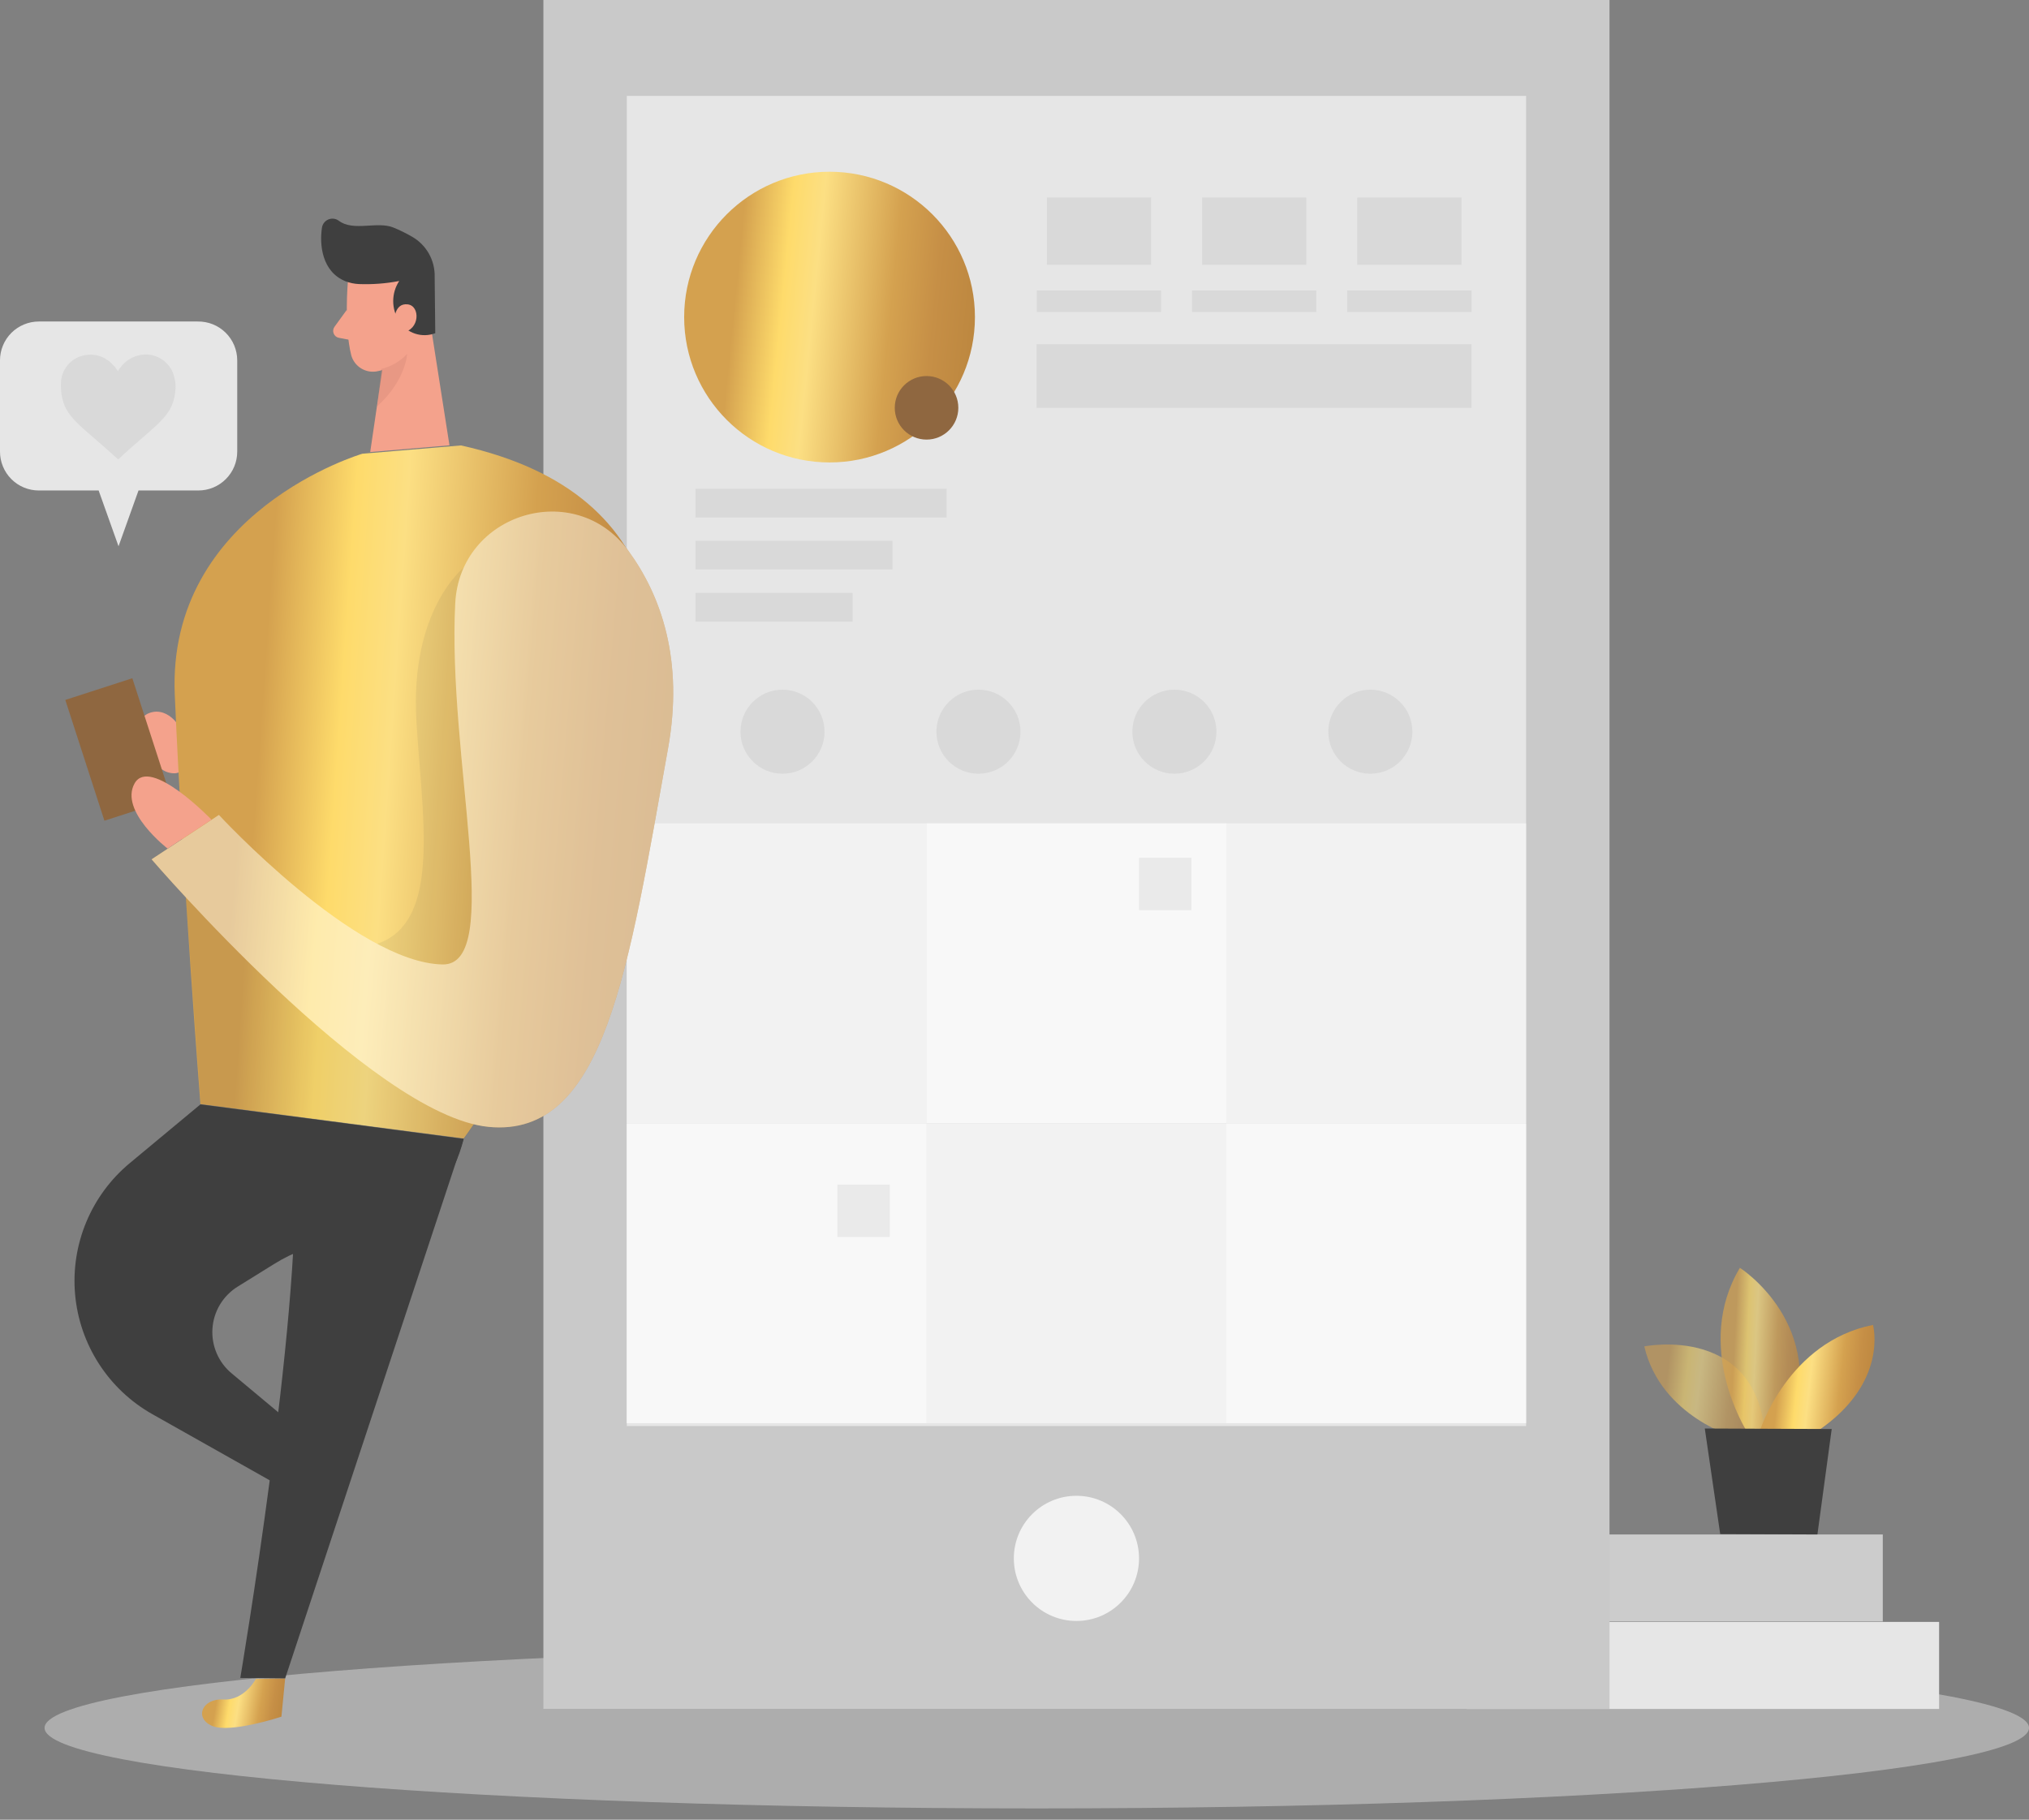 <?xml version="1.0" encoding="UTF-8"?> <svg xmlns="http://www.w3.org/2000/svg" width="136" height="122" viewBox="0 0 136 122" fill="none"><rect x="0" y="0" width="136" height="122" fill="#808080" stroke="none"/> <path opacity="0.45" d="M69.494 121.243C106.224 121.243 136 118.826 136 115.844C136 112.862 106.224 110.445 69.494 110.445C32.764 110.445 2.988 112.862 2.988 115.844C2.988 118.826 32.764 121.243 69.494 121.243Z" fill="#E6E6E6"></path> <path d="M98.298 114.574H129.975V108.739H98.298V114.574Z" fill="#E6E6E6"></path> <path d="M98.298 108.711H126.2V102.876H98.298V108.711Z" fill="#CCCCCC"></path> <path opacity="0.58" d="M116.424 96.408C116.424 96.408 111.321 95.015 110.213 90.267C110.213 90.267 118.119 88.668 118.344 96.829L116.424 96.408Z" fill="url(#paint0_linear_1089_114)"></path> <path opacity="0.73" d="M117.051 95.901C117.051 95.901 113.482 90.267 116.62 84.998C116.62 84.998 122.636 88.813 119.964 95.911L117.051 95.901Z" fill="url(#paint1_linear_1089_114)"></path> <path d="M117.969 95.906C117.969 95.906 119.854 89.956 125.543 88.828C125.543 88.828 126.611 92.693 121.859 95.921L117.969 95.906Z" fill="url(#paint2_linear_1089_114)"></path> <path d="M114.269 95.772L115.302 102.85L121.818 102.875L122.776 95.807L114.269 95.772Z" fill="#3F3F3F"></path> <path d="M107.882 0H36.423V114.57H107.882V0Z" fill="#C9C9C9"></path> <path d="M102.293 6.432H42.013V95.606H102.293V6.432Z" fill="#E6E6E6"></path> <path opacity="0.08" d="M63.448 32.77H46.615V34.69H63.448V32.77Z" fill="#3F3F3F"></path> <path opacity="0.08" d="M59.824 36.258H46.615V38.178H59.824V36.258Z" fill="#3F3F3F"></path> <path opacity="0.08" d="M57.147 39.754H46.615V41.674H57.147V39.754Z" fill="#3F3F3F"></path> <path d="M55.603 31.004C60.985 31.004 65.348 26.641 65.348 21.259C65.348 15.877 60.985 11.514 55.603 11.514C50.221 11.514 45.858 15.877 45.858 21.259C45.858 26.641 50.221 31.004 55.603 31.004Z" fill="url(#paint3_linear_1089_114)"></path> <path opacity="0.08" d="M77.158 13.24H70.17V17.752H77.158V13.24Z" fill="#3F3F3F"></path> <path opacity="0.08" d="M77.825 19.475H69.494V20.913H77.825V19.475Z" fill="#3F3F3F"></path> <path opacity="0.08" d="M87.56 13.24H80.572V17.752H87.56V13.24Z" fill="#3F3F3F"></path> <path opacity="0.08" d="M88.232 19.475H79.9V20.913H88.232V19.475Z" fill="#3F3F3F"></path> <path opacity="0.08" d="M97.962 13.24H90.974V17.752H97.962V13.24Z" fill="#3F3F3F"></path> <path opacity="0.08" d="M98.634 19.475H90.302V20.913H98.634V19.475Z" fill="#3F3F3F"></path> <path opacity="0.08" d="M98.633 23.08H69.478V27.341H98.633V23.08Z" fill="#3F3F3F"></path> <path d="M62.105 55.201H42.013V75.293H62.105V55.201Z" fill="#F2F2F2"></path> <path d="M82.196 55.201H62.105V75.293H82.196V55.201Z" fill="#F2F2F2"></path> <path d="M102.288 55.201H82.196V75.293H102.288V55.201Z" fill="#F2F2F2"></path> <path d="M62.105 75.32H42.013V95.412H62.105V75.32Z" fill="#F2F2F2"></path> <path d="M82.196 75.32H62.105V95.412H82.196V75.32Z" fill="#F2F2F2"></path> <path d="M102.288 75.32H82.196V95.412H102.288V75.32Z" fill="#F2F2F2"></path> <path opacity="0.46" d="M82.196 55.201H62.105V75.293H82.196V55.201Z" fill="white"></path> <path opacity="0.46" d="M62.105 75.32H42.013V95.412H62.105V75.32Z" fill="white"></path> <path opacity="0.46" d="M102.288 75.32H82.196V95.412H102.288V75.32Z" fill="white"></path> <path opacity="0.08" d="M79.86 57.508H76.351V61.017H79.86V57.508Z" fill="#3F3F3F"></path> <path opacity="0.08" d="M59.638 79.42H56.129V82.929H59.638V79.42Z" fill="#3F3F3F"></path> <path opacity="0.08" d="M52.45 51.873C54.006 51.873 55.267 50.611 55.267 49.056C55.267 47.5 54.006 46.238 52.45 46.238C50.894 46.238 49.633 47.5 49.633 49.056C49.633 50.611 50.894 51.873 52.45 51.873Z" fill="#3F3F3F"></path> <path opacity="0.08" d="M65.584 51.873C67.14 51.873 68.401 50.611 68.401 49.056C68.401 47.5 67.14 46.238 65.584 46.238C64.028 46.238 62.767 47.5 62.767 49.056C62.767 50.611 64.028 51.873 65.584 51.873Z" fill="#3F3F3F"></path> <path opacity="0.08" d="M78.718 51.873C80.274 51.873 81.535 50.611 81.535 49.056C81.535 47.5 80.274 46.238 78.718 46.238C77.162 46.238 75.9 47.5 75.9 49.056C75.9 50.611 77.162 51.873 78.718 51.873Z" fill="#3F3F3F"></path> <path opacity="0.08" d="M91.851 51.873C93.407 51.873 94.669 50.611 94.669 49.056C94.669 47.5 93.407 46.238 91.851 46.238C90.296 46.238 89.034 47.5 89.034 49.056C89.034 50.611 90.296 51.873 91.851 51.873Z" fill="#3F3F3F"></path> <path d="M62.105 29.472C63.281 29.472 64.235 28.518 64.235 27.341C64.235 26.165 63.281 25.211 62.105 25.211C60.928 25.211 59.974 26.165 59.974 27.341C59.974 28.518 60.928 29.472 62.105 29.472Z" fill="#8F6740"></path> <path d="M72.151 108.675C74.468 108.675 76.347 106.796 76.347 104.479C76.347 102.162 74.468 100.283 72.151 100.283C69.834 100.283 67.955 102.162 67.955 104.479C67.955 106.796 69.834 108.675 72.151 108.675Z" fill="#F2F2F2"></path> <path d="M8.311 50.751C8.141 51.919 9.479 51.337 10.191 51.327C10.582 51.327 10.888 51.678 11.264 51.784C12.713 52.185 12.462 50.53 12.357 49.648C12.221 48.56 11.078 47.252 9.85 47.873C9.488 48.099 9.203 48.429 9.033 48.821C8.763 49.339 8.546 49.883 8.386 50.445C8.354 50.545 8.329 50.647 8.311 50.751V50.751Z" fill="#F4A28C"></path> <path d="M17.154 112.56C17.154 112.56 16.377 114.024 14.968 113.939C13.56 113.854 12.998 115.167 14.201 115.704C15.405 116.24 18.863 115.092 18.863 115.092L19.114 112.525L17.154 112.56Z" fill="url(#paint4_linear_1089_114)"></path> <path d="M23.315 18.919C23.315 18.919 23.054 21.852 23.541 23.807C23.642 24.186 23.887 24.51 24.225 24.71C24.562 24.911 24.964 24.971 25.345 24.88C25.962 24.759 26.53 24.463 26.983 24.028C27.436 23.592 27.753 23.035 27.897 22.423L28.784 19.852C28.913 19.317 28.871 18.756 28.666 18.247C28.46 17.737 28.1 17.304 27.636 17.009C25.977 15.826 23.385 17.125 23.315 18.919Z" fill="#F4A28C"></path> <path d="M28.633 20.316L30.127 29.856L24.814 30.307L25.861 23.184L28.633 20.316Z" fill="#F4A28C"></path> <path d="M24.047 19.044C24.955 19.079 25.865 19.011 26.759 18.839C26.496 19.239 26.356 19.708 26.356 20.187C26.356 20.666 26.496 21.135 26.759 21.536C27.006 21.928 27.382 22.223 27.823 22.369C28.264 22.515 28.741 22.504 29.175 22.338L29.135 18.553C29.148 18.013 29.015 17.479 28.75 17.008C28.485 16.537 28.099 16.146 27.631 15.876C27.224 15.64 26.802 15.432 26.367 15.254C25.28 14.813 23.681 15.54 22.708 14.798C22.609 14.725 22.493 14.679 22.372 14.664C22.25 14.649 22.126 14.665 22.012 14.712C21.899 14.759 21.799 14.835 21.724 14.931C21.648 15.028 21.598 15.143 21.58 15.264C21.405 16.412 21.58 18.227 23.164 18.859C23.447 18.967 23.744 19.029 24.047 19.044V19.044Z" fill="#3F3F3F"></path> <path d="M26.438 21.446C26.438 21.446 26.438 20.313 27.315 20.404C28.192 20.494 28.142 22.133 26.984 22.283L26.438 21.446Z" fill="#F4A28C"></path> <path d="M23.245 20.773L22.423 21.906C22.375 21.97 22.345 22.045 22.335 22.124C22.325 22.203 22.334 22.283 22.363 22.357C22.393 22.431 22.44 22.497 22.501 22.548C22.562 22.599 22.635 22.633 22.713 22.648L23.841 22.864L23.245 20.773Z" fill="#F4A28C"></path> <path opacity="0.31" d="M25.566 24.733C26.226 24.575 26.826 24.226 27.29 23.73C27.29 23.73 27.21 25.495 25.285 27.239L25.566 24.733Z" fill="#CE8172"></path> <path d="M30.904 29.863L24.287 30.42C24.287 30.42 11.184 34.275 11.715 46.586C12.246 58.898 13.434 74.022 13.434 74.022L31.08 76.328C31.08 76.328 60.41 36.43 30.904 29.863Z" fill="url(#paint5_linear_1089_114)"></path> <path opacity="0.08" d="M31.085 38.062C31.085 38.062 27.471 40.855 27.912 48.349C28.353 55.843 30.128 64.355 22.398 63.488C14.668 62.621 12.457 60.164 12.457 60.164L13.46 74.055L31.105 76.361L32.694 74.055C32.694 74.055 44.189 48.484 31.085 38.062Z" fill="#3F3F3F"></path> <path d="M13.435 74.041L8.697 77.981C7.42 79.043 6.419 80.399 5.781 81.933C5.143 83.467 4.886 85.133 5.034 86.787C5.182 88.442 5.73 90.036 6.63 91.433C7.53 92.829 8.755 93.986 10.201 94.805L19.29 99.928L22.297 97.727L15.535 92.082C15.096 91.719 14.75 91.257 14.525 90.734C14.3 90.21 14.202 89.641 14.24 89.072C14.278 88.504 14.451 87.953 14.744 87.464C15.037 86.976 15.443 86.564 15.926 86.263L18.347 84.759C19.692 83.915 21.204 83.373 22.779 83.169C25.4 82.839 29.797 81.5 31.08 76.352L13.435 74.041Z" fill="#3F3F3F"></path> <path d="M30.514 40.448C30.824 34.388 38.564 32.037 42.128 36.939C44.319 39.947 45.843 44.268 44.775 50.193C42.128 64.856 40.584 76.321 32.744 75.549C24.904 74.777 10.161 57.612 10.161 57.612L14.673 54.635C14.673 54.635 23.826 64.555 29.666 64.661C33.817 64.731 29.982 50.77 30.514 40.448Z" fill="url(#paint6_linear_1089_114)"></path> <path d="M8.87 45.471L4.377 46.926L6.999 55.024L11.492 53.569L8.87 45.471Z" fill="#8F6740"></path> <path opacity="0.44" d="M30.514 40.448C30.824 34.388 38.564 32.037 42.128 36.939C44.319 39.947 45.843 44.268 44.775 50.193C42.128 64.856 40.584 76.321 32.744 75.549C24.904 74.777 10.161 57.612 10.161 57.612L14.673 54.635C14.673 54.635 23.826 64.555 29.666 64.661C33.817 64.731 29.982 50.77 30.514 40.448Z" fill="white"></path> <path d="M11.234 56.893C11.234 56.893 7.986 54.386 9.018 52.526C10.051 50.667 14.176 54.953 14.176 54.953L11.234 56.893Z" fill="#F4A28C"></path> <path d="M31.08 76.348L19.114 112.526L16.106 112.496C16.106 112.496 20.187 88.354 19.746 78.213L31.08 76.348Z" fill="#3F3F3F"></path> <path d="M13.249 21.555H2.602C2.26 21.555 1.921 21.622 1.605 21.754C1.289 21.885 1.002 22.077 0.76 22.319C0.519 22.561 0.327 22.848 0.197 23.165C0.066 23.481 -0.001 23.82 4.82964e-06 24.162V30.277C-0.001 30.62 0.066 30.959 0.197 31.275C0.327 31.591 0.519 31.878 0.76 32.12C1.002 32.363 1.289 32.555 1.605 32.686C1.921 32.817 2.26 32.884 2.602 32.884H6.612L7.945 36.624L9.284 32.884H13.294C13.636 32.884 13.976 32.817 14.292 32.686C14.608 32.555 14.895 32.363 15.137 32.121C15.38 31.879 15.572 31.591 15.703 31.275C15.834 30.959 15.901 30.62 15.901 30.277V24.162C15.901 23.816 15.832 23.473 15.698 23.154C15.565 22.834 15.368 22.545 15.122 22.302C14.875 22.06 14.582 21.869 14.261 21.74C13.939 21.612 13.595 21.549 13.249 21.555V21.555Z" fill="#E6E6E6"></path> <path opacity="0.08" d="M11.77 25.943C11.762 26.243 11.718 26.541 11.64 26.83C11.523 27.234 11.321 27.608 11.048 27.928C10.796 28.223 10.521 28.498 10.226 28.75C9.725 29.216 9.168 29.667 8.647 30.134C8.411 30.344 8.181 30.56 7.95 30.78C7.95 30.78 7.92 30.78 7.9 30.78C7.349 30.279 6.777 29.778 6.196 29.276C5.835 28.966 5.474 28.655 5.138 28.319C4.872 28.059 4.641 27.766 4.451 27.447C4.283 27.135 4.173 26.795 4.125 26.444C4.09 26.194 4.076 25.94 4.085 25.687C4.092 25.254 4.244 24.836 4.517 24.5C4.79 24.164 5.167 23.929 5.589 23.832C5.923 23.753 6.271 23.759 6.601 23.852C6.931 23.945 7.231 24.122 7.474 24.364C7.636 24.51 7.776 24.679 7.89 24.865V24.895C7.963 24.776 8.045 24.662 8.136 24.554C8.415 24.206 8.798 23.957 9.229 23.842C9.489 23.767 9.763 23.747 10.033 23.783C10.302 23.819 10.56 23.911 10.792 24.052C11.024 24.194 11.224 24.382 11.38 24.604C11.535 24.827 11.642 25.08 11.695 25.346C11.743 25.542 11.768 25.742 11.77 25.943Z" fill="#3F3F3F"></path> <defs> <linearGradient id="paint0_linear_1089_114" x1="110.561" y1="88.61" x2="125.165" y2="90.391" gradientUnits="userSpaceOnUse"> <stop offset="0.109" stop-color="#D4A14F"></stop> <stop offset="0.199" stop-color="#FEDB6B"></stop> <stop offset="0.258" stop-color="#FCDF83"></stop> <stop offset="0.406" stop-color="#D4A14F"></stop> <stop offset="0.407" stop-color="#D4A14F"></stop> <stop offset="0.488" stop-color="#C68F46"></stop> <stop offset="1" stop-color="#8C5E1C"></stop> </linearGradient> <linearGradient id="paint1_linear_1089_114" x1="115.557" y1="82.501" x2="125.229" y2="82.974" gradientUnits="userSpaceOnUse"> <stop offset="0.109" stop-color="#D4A14F"></stop> <stop offset="0.199" stop-color="#FEDB6B"></stop> <stop offset="0.258" stop-color="#FCDF83"></stop> <stop offset="0.406" stop-color="#D4A14F"></stop> <stop offset="0.407" stop-color="#D4A14F"></stop> <stop offset="0.488" stop-color="#C68F46"></stop> <stop offset="1" stop-color="#8C5E1C"></stop> </linearGradient> <linearGradient id="paint2_linear_1089_114" x1="118.297" y1="87.205" x2="132.128" y2="88.707" gradientUnits="userSpaceOnUse"> <stop offset="0.109" stop-color="#D4A14F"></stop> <stop offset="0.199" stop-color="#FEDB6B"></stop> <stop offset="0.258" stop-color="#FCDF83"></stop> <stop offset="0.406" stop-color="#D4A14F"></stop> <stop offset="0.407" stop-color="#D4A14F"></stop> <stop offset="0.488" stop-color="#C68F46"></stop> <stop offset="1" stop-color="#8C5E1C"></stop> </linearGradient> <linearGradient id="paint3_linear_1089_114" x1="46.692" y1="7.054" x2="81.865" y2="10.582" gradientUnits="userSpaceOnUse"> <stop offset="0.109" stop-color="#D4A14F"></stop> <stop offset="0.199" stop-color="#FEDB6B"></stop> <stop offset="0.258" stop-color="#FCDF83"></stop> <stop offset="0.406" stop-color="#D4A14F"></stop> <stop offset="0.407" stop-color="#D4A14F"></stop> <stop offset="0.488" stop-color="#C68F46"></stop> <stop offset="1" stop-color="#8C5E1C"></stop> </linearGradient> <linearGradient id="paint4_linear_1089_114" x1="13.782" y1="111.766" x2="23.656" y2="113.427" gradientUnits="userSpaceOnUse"> <stop offset="0.109" stop-color="#D4A14F"></stop> <stop offset="0.199" stop-color="#FEDB6B"></stop> <stop offset="0.258" stop-color="#FCDF83"></stop> <stop offset="0.406" stop-color="#D4A14F"></stop> <stop offset="0.407" stop-color="#D4A14F"></stop> <stop offset="0.488" stop-color="#C68F46"></stop> <stop offset="1" stop-color="#8C5E1C"></stop> </linearGradient> <linearGradient id="paint5_linear_1089_114" x1="13.085" y1="19.232" x2="71.792" y2="23.334" gradientUnits="userSpaceOnUse"> <stop offset="0.109" stop-color="#D4A14F"></stop> <stop offset="0.199" stop-color="#FEDB6B"></stop> <stop offset="0.258" stop-color="#FCDF83"></stop> <stop offset="0.406" stop-color="#D4A14F"></stop> <stop offset="0.407" stop-color="#D4A14F"></stop> <stop offset="0.488" stop-color="#C68F46"></stop> <stop offset="1" stop-color="#8C5E1C"></stop> </linearGradient> <linearGradient id="paint6_linear_1089_114" x1="11.658" y1="24.849" x2="74.932" y2="30.224" gradientUnits="userSpaceOnUse"> <stop offset="0.109" stop-color="#D4A14F"></stop> <stop offset="0.199" stop-color="#FEDB6B"></stop> <stop offset="0.258" stop-color="#FCDF83"></stop> <stop offset="0.406" stop-color="#D4A14F"></stop> <stop offset="0.407" stop-color="#D4A14F"></stop> <stop offset="0.488" stop-color="#C68F46"></stop> <stop offset="1" stop-color="#8C5E1C"></stop> </linearGradient> </defs> </svg> 